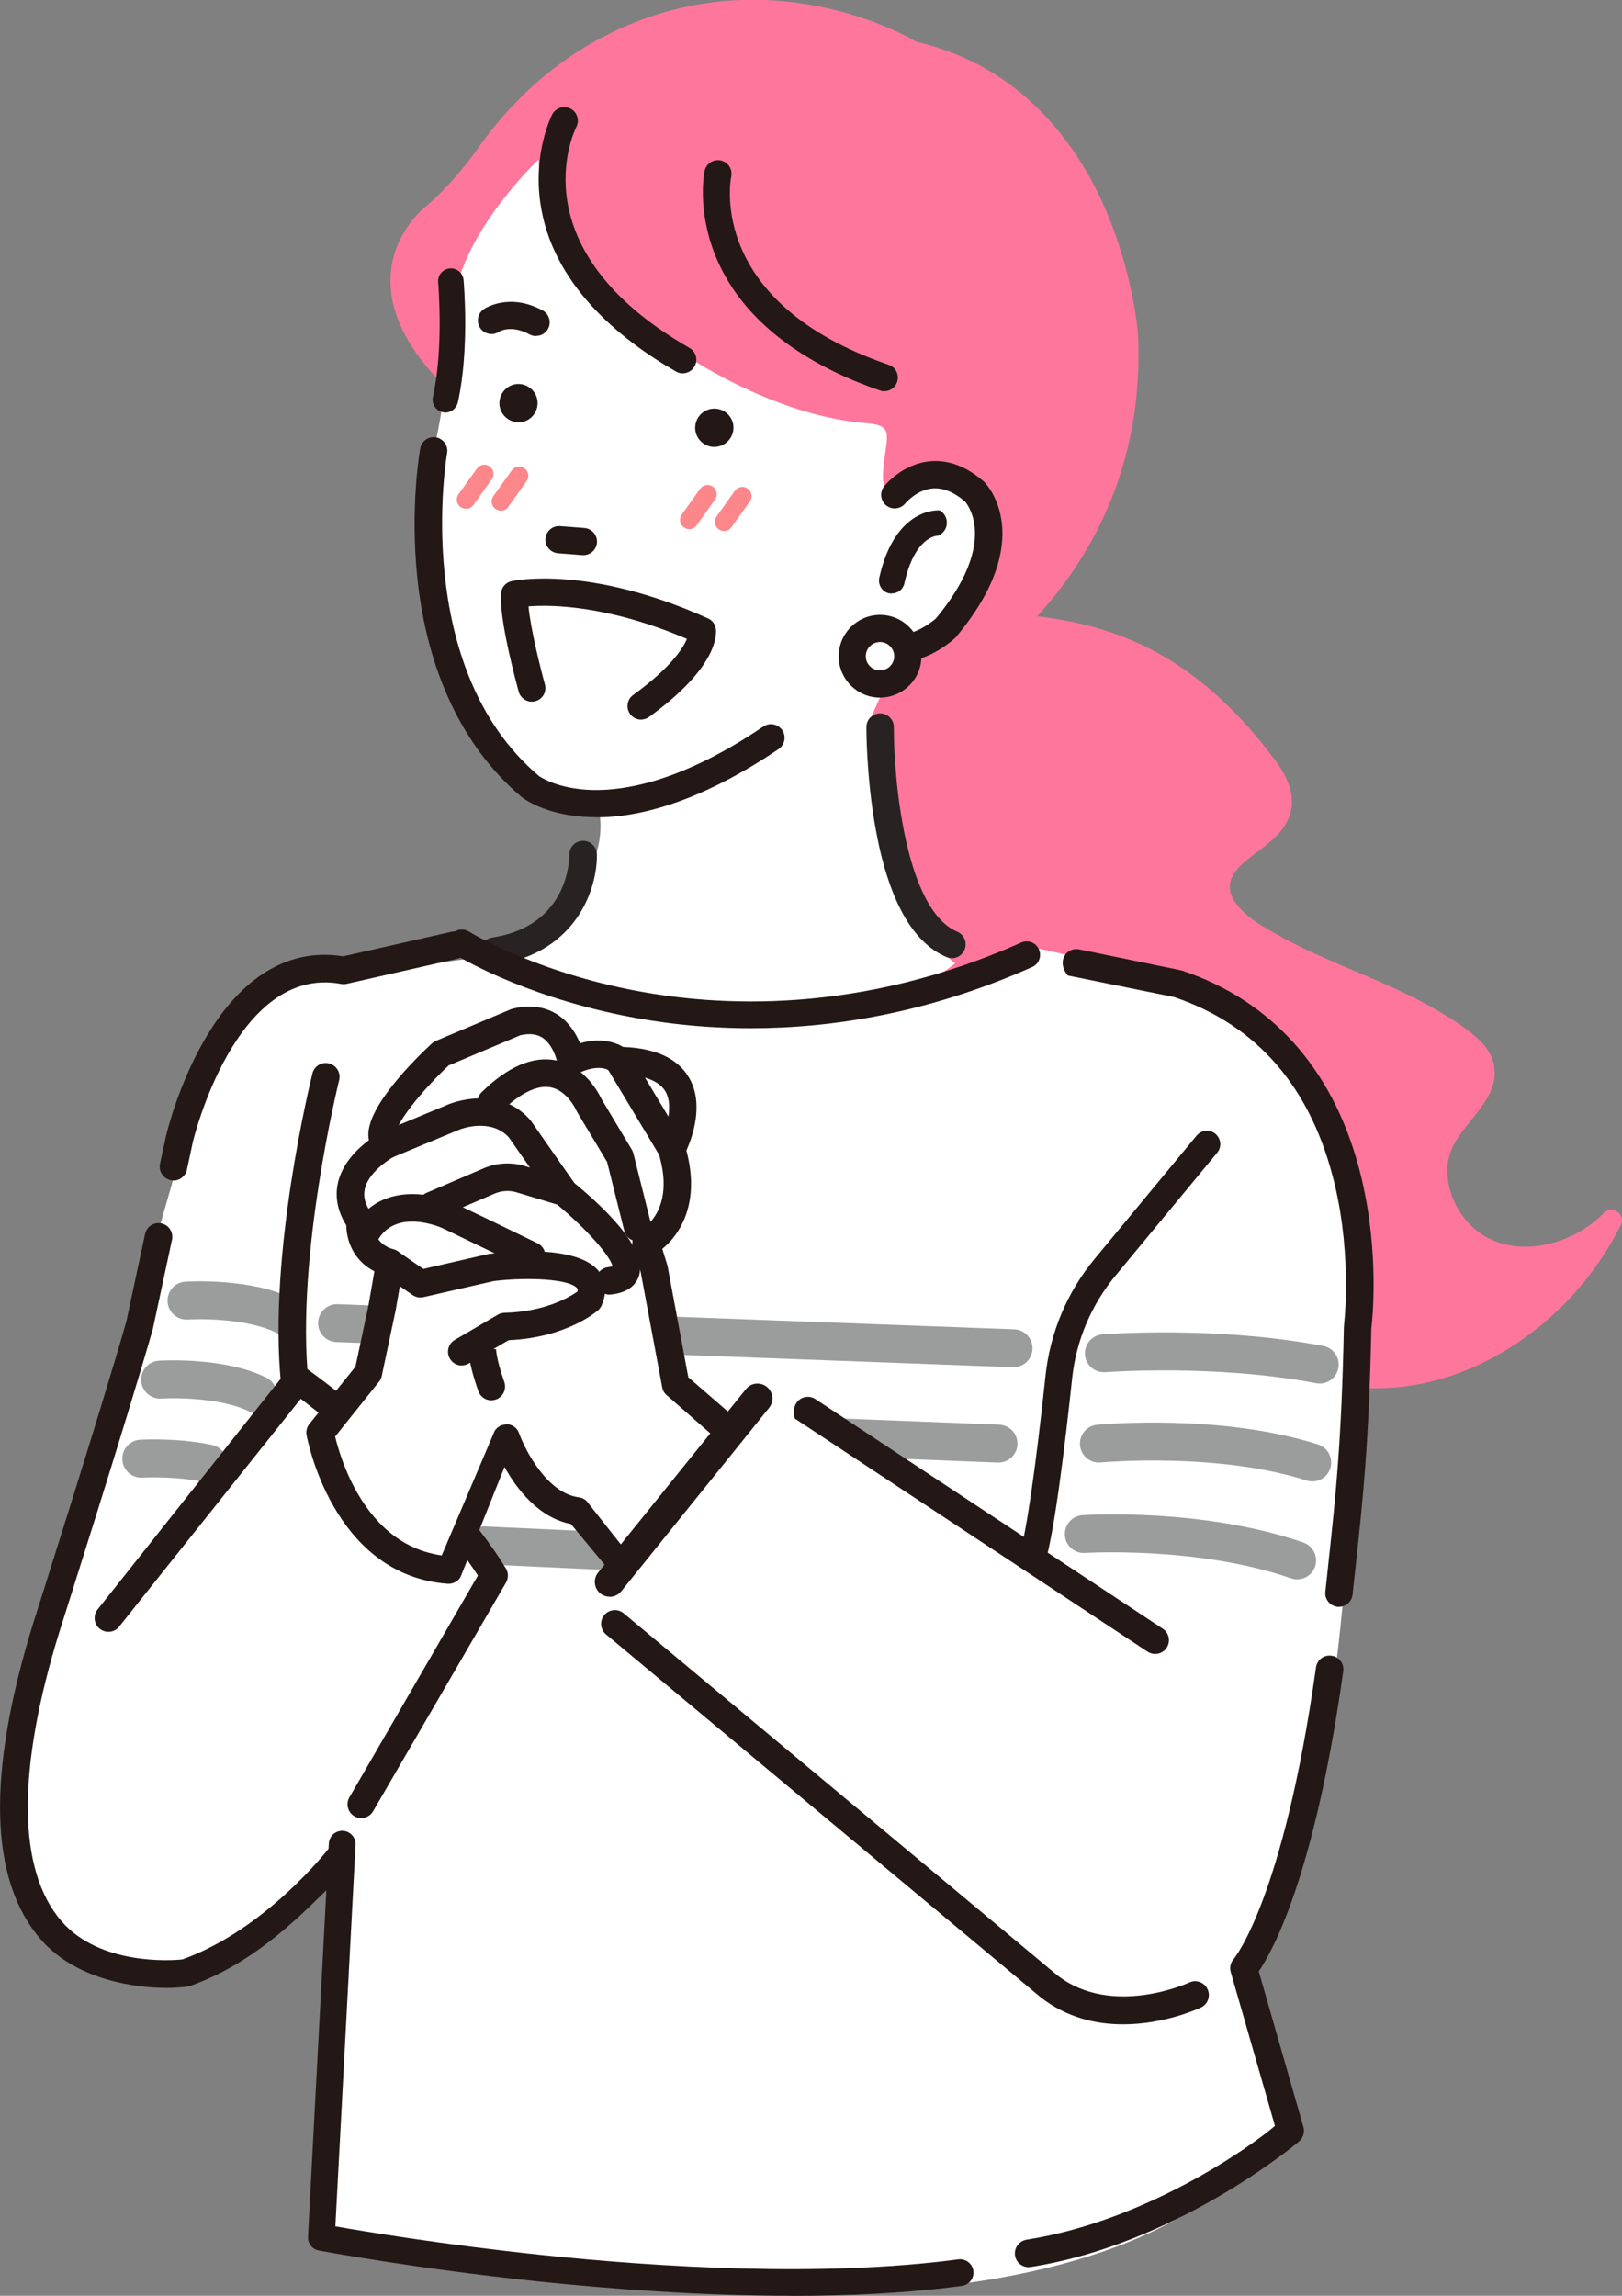 <?xml version="1.0" encoding="UTF-8"?>
<svg id="_レイヤー_2" data-name="レイヤー 2" xmlns="http://www.w3.org/2000/svg" width="154.19" height="218.19" viewBox="0 0 154.19 218.19">
  <rect x="0" y="0" width="154.19" height="218.19" fill="#808080" stroke="none"/>
  <defs>
    <style>
      .cls-1 {
        fill: #ff769d;
      }

      .cls-2 {
        fill: #231815;
      }

      .cls-3 {
        fill: #9b9c9c;
      }

      .cls-4 {
        fill: #fff;
      }

      .cls-5 {
        fill: #fc878b;
      }

      .cls-6 {
        fill: #282322;
      }
    </style>
  </defs>
  <g id="_メイン" data-name="メイン">
    <g>
      <path class="cls-1" d="M152.44,115.31c-.57.57-1.2,1.08-1.89,1.51-2.61,1.65-6.13,2.31-8.99.89-2.46-1.22-4.06-3.96-3.97-6.69.1-3.17,3.23-4.86,4.25-7.66.6-1.64.09-3.26-1.15-4.45-1.3-1.25-2.93-2.24-4.49-3.13-3.17-1.8-6.58-3.1-9.9-4.56-1.66-.73-3.31-1.5-4.9-2.4-1.45-.82-3.11-1.72-4.04-3.16-1.61-2.47,1.45-4.06,3.05-5.38,1-.82,1.91-1.75,2.26-3.03.53-1.9-.5-3.75-1.61-5.21-7.39-9.8-14.91-12.56-22.46-13.47,4.74-5.18,10.2-14.01,9.58-26.81,0-.06-.44-5.89-3.24-12.2-2.59-5.82-7.78-13.25-17.82-15.59-.69-.41-14.27-8.36-29.51-.61-4.69,2.38-8.88,6.06-12.11,10.64-1.15,1.63-3,3.96-5.28,5.85-.03.03-3.2,2.63-3.1,7.02.09,4.4,3.31,8.97,9.56,13.58l36.77,23.64-2.78,4.32c-.12.8-.21,1.6-.26,2.41-.26,4.19.49,8.39,1.51,12.44.91,3.61,2.13,7.13,3.64,10.53,3.06,6.9,7.22,13.25,12.24,18.88,5.02,5.63,10.93,10.51,17.43,14.34,3.59,2.12,7.48,3.9,11.62,4.61,3.74.64,7.57.33,11.16-.89,6.96-2.37,12.78-7.75,16.06-14.29.52-1.04-.83-1.95-1.63-1.15Z"/>
      <path class="cls-4" d="M128.68,115.01c-.72-19.69-22.24-23.14-22.24-23.14l-7.59-1.69c-28.25,12.65-54.08.91-54.08.91l-12.11,1.62s-8.95-1.8-13.91,11.38l-9.28,32.46s-17.71,44.69-1.26,49.75c0,0,8.85,8.43,25.44-9.56l-3.09,35.88c80.52,16.58,90.64-10.58,90.64-10.58l-2.96-14.67c12.64-15.79,10.44-72.37,10.44-72.37Z"/>
      <path class="cls-2" d="M127.29,152.71s-.09,0-.14,0c-.72-.08-1.24-.72-1.16-1.44l.23-2.15c.76-7.02,1.31-12.09,1.53-22.98,0-.05,0-.1.01-.14,0-.06.79-6.38-.87-13.39-2.17-9.15-7.31-15.16-15.28-17.85l-10.1-2.05c-1.11-1.32-.15-2.66,1-2.5l9.58,1.97c.08.02.15.04.23.05,8.84,2.94,14.77,9.8,17.13,19.84,1.68,7.13,1.01,13.39.91,14.18-.23,10.95-.78,16.07-1.55,23.14l-.23,2.15c-.07.67-.64,1.17-1.3,1.17Z"/>
      <path class="cls-2" d="M97.78,215.47c-.63,0-1.19-.46-1.29-1.11-.11-.71.38-1.38,1.09-1.5,11.27-1.76,21.18-8.73,23.62-10.82l-4.22-14.67c-.1-.42.01-.87.3-1.19.04-.04,4.72-5.66,7.82-27.71.1-.72.76-1.22,1.48-1.11.72.1,1.21.76,1.11,1.48-2.73,19.41-6.7,26.57-8.03,28.52l4.26,14.84c.11.46-.04.95-.38,1.27-.48.44-11.83,9.84-25.56,11.98-.07.01-.14.02-.2.02Z"/>
      <path class="cls-2" d="M16.5,112.19c-.09,0-.18,0-.28-.03-.71-.15-1.16-.85-1.01-1.55l.57-2.64c.05-.22,1.13-4.8,3.68-9.18,3.48-6,8.02-8.73,13.16-7.9l10.28-2.33c.71-.17,1.41.26,1.58.97.17.7-.26,1.41-.97,1.58l-10.54,2.39c-.18.04-.36.05-.55.01-10.03-1.86-14.05,14.86-14.09,15.03l-.56,2.62c-.13.61-.67,1.04-1.28,1.04Z"/>
      <path class="cls-2" d="M32.54,175.26c-.46-.11-.95.05-1.27.4-.07.08-5.98,7.72-13.93,10.56-.86.1-7.81.64-11.51-3.65-4.19-4.86-4.25-14.39-.16-27.56.06-.2,6.36-19.94,8.86-28.71,0-.03.02-.06.02-.09l1.8-8.39c.15-.71-.3-1.4-1.01-1.55-.71-.15-1.4.3-1.55,1.01l-1.79,8.35c-2.5,8.75-8.77,28.39-8.83,28.6-4.44,14.31-4.21,24.43.7,30.08,3.46,3.99,9.27,4.62,11.96,4.62,1.16,0,1.92-.12,2.02-.13.08-.01.15-.03.22-.06,6.33-2.22,10.88-7.08,13.52-9.65l1.91-2.9c-.13-.46-.5-.81-.96-.92Z"/>
      <path class="cls-4" d="M43.09,30.32s-.69,7.55-1.86,12.52c0,0-4.68,19.77,9.18,31.91,0,0,3.33,2.21,6.46,2.07,0,0,1.9,5.61-5.56,11.25l-3.07,1.17s1.2,7.64,20.25,8.36c0,0,15.23-.36,22.3-6.04,0,0-8.24-6.01-7.88-23.62l2.84-6.34s6.68-.64,7.41-9.94c0,0,2.84-10.85-7.74-5.68,0,0-1.71,1.96-1.46-1.28.26-3.29,1.17-4.26-1.6-4.48-12.98-1.02-30.88-13.74-31.16-25.06,0,0-8.42,7.91-8.11,15.15Z"/>
      <g>
        <path class="cls-2" d="M55.38,77.55c-3.67-.29-5.57-1.72-5.73-1.85-.01,0-.02-.02-.03-.03-5.55-4.69-8.97-11.91-9.88-20.87-.68-6.7.25-11.96.29-12.18.12-.66.76-1.11,1.42-.99.66.12,1.11.76.99,1.42-.04.24-3.49,20.37,8.74,30.73.13.09,1.85,1.28,5.16,1.36,3.24.08,8.7-.9,16.27-6.04.56-.38,1.32-.23,1.7.33.38.56.23,1.32-.33,1.7-8.37,5.68-14.55,6.74-18.59,6.42Z"/>
        <path class="cls-2" d="M56.69,77.67c-.44,0-.88-.02-1.32-.05-3.68-.29-5.56-1.7-5.77-1.86l-.03-.03c-5.57-4.7-8.99-11.94-9.91-20.92-.68-6.71.25-11.98.29-12.2.06-.34.25-.63.54-.83.28-.2.63-.27.97-.21.7.13,1.17.8,1.04,1.5-.04.2-3.46,20.35,8.72,30.67.18.13,1.86,1.26,5.11,1.34,3.23.08,8.67-.9,16.23-6.03.29-.19.63-.27.97-.2.34.06.63.26.83.54.19.29.27.63.2.97-.07.34-.26.63-.54.83-4.45,3.02-10.95,6.49-17.31,6.49ZM55.38,77.48c3.72.29,9.95-.58,18.54-6.41.25-.17.43-.43.48-.74.06-.3,0-.61-.18-.86-.17-.25-.43-.43-.74-.48-.3-.06-.61,0-.86.18-7.32,4.96-12.66,6.06-15.95,6.06-.12,0-.24,0-.36,0-3.29-.08-5.01-1.24-5.19-1.37-12.24-10.37-8.8-30.6-8.77-30.8.11-.63-.3-1.23-.93-1.34-.3-.06-.61.01-.86.19-.25.18-.42.44-.48.74-.04.22-.97,5.47-.29,12.16.91,8.95,4.32,16.15,9.86,20.83l.03.03c.08.06,1.99,1.54,5.69,1.83h0Z"/>
      </g>
      <g>
        <path class="cls-2" d="M46.62,31.67c-.36-.03-.7-.21-.91-.53-.38-.56-.24-1.32.32-1.7.1-.07,2.37-1.58,5.51.13.59.32.81,1.06.49,1.66-.32.59-1.06.81-1.66.49-1.82-.98-2.95-.27-2.97-.26-.24.16-.52.23-.79.21Z"/>
        <path class="cls-2" d="M50.96,31.94c-.21,0-.42-.05-.62-.16-1.77-.96-2.88-.27-2.89-.26-.24.17-.54.25-.83.22h0c-.39-.03-.74-.23-.97-.56-.4-.59-.25-1.39.34-1.8.1-.07,2.41-1.6,5.59.12.3.16.53.44.62.77.1.33.06.68-.1.98s-.44.52-.77.62c-.12.04-.25.05-.37.05ZM48.53,31.13c.49,0,1.13.12,1.88.53.27.15.58.18.88.09.29-.09.54-.28.68-.56.15-.27.18-.58.09-.88-.09-.29-.28-.54-.56-.68-3.1-1.68-5.35-.19-5.44-.13-.52.36-.66,1.08-.3,1.6.2.29.51.47.86.5.26.02.52-.05.74-.2,0,0,.43-.27,1.16-.27Z"/>
      </g>
      <g>
        <path class="cls-2" d="M69.64,40.78c-.08.96-.92,1.68-1.88,1.61-.96-.08-1.68-.92-1.61-1.88.08-.96.92-1.68,1.88-1.61s1.68.92,1.61,1.88Z"/>
        <path class="cls-2" d="M67.9,42.47s-.1,0-.14,0c-1-.08-1.75-.96-1.67-1.96.08-1,.96-1.75,1.96-1.67.48.04.93.26,1.24.63.32.37.47.84.43,1.32-.08.95-.87,1.68-1.81,1.68ZM67.9,38.97c-.87,0-1.6.67-1.67,1.55-.07.92.62,1.73,1.54,1.8.93.07,1.73-.62,1.8-1.54.04-.45-.11-.88-.4-1.22-.29-.34-.7-.55-1.14-.58-.04,0-.09,0-.13,0Z"/>
      </g>
      <g>
        <path class="cls-2" d="M55.36,52.68l-2.32-.18c-.67-.05-1.18-.64-1.12-1.31.05-.67.64-1.18,1.31-1.12l2.32.18c.67.05,1.18.64,1.12,1.31-.05.67-.64,1.18-1.31,1.12Z"/>
        <path class="cls-2" d="M55.46,52.76s-.07,0-.1,0l-2.32-.18c-.71-.06-1.24-.68-1.19-1.39.06-.71.68-1.24,1.39-1.19l2.32.18c.71.06,1.24.68,1.19,1.39-.03.34-.19.66-.45.88-.24.2-.53.31-.84.31ZM53.13,50.13c-.59,0-1.1.46-1.15,1.06-.05.63.42,1.19,1.06,1.24l2.32.18h0c.31.02.6-.07.84-.27.23-.2.38-.48.4-.79.05-.63-.42-1.19-1.06-1.24l-2.32-.18s-.06,0-.09,0Z"/>
      </g>
      <g>
        <path class="cls-2" d="M60.85,68.32c-.35-.03-.68-.2-.9-.5-.4-.55-.27-1.31.27-1.71,3.64-2.63,4.79-4.51,5.16-5.42-7.7-3.29-13.11-3.29-15.22-3.11.19,2.17,1.16,6,1.57,7.51.18.65-.2,1.32-.85,1.5-.65.18-1.32-.2-1.5-.85-.19-.69-1.87-6.85-1.68-9.32.04-.54.43-.98.96-1.1.29-.07,7.37-1.54,18.62,3.53.38.17.65.53.71.94.08.57.15,3.63-6.32,8.3-.24.18-.53.25-.81.23Z"/>
        <path class="cls-2" d="M60.95,68.39s-.07,0-.1,0h0c-.38-.03-.72-.22-.95-.53-.42-.58-.29-1.39.29-1.81,3.56-2.58,4.73-4.42,5.11-5.33-7.63-3.25-13.02-3.25-15.06-3.09.2,2.13,1.11,5.78,1.56,7.42.19.69-.21,1.4-.9,1.59-.33.09-.68.05-.98-.12-.3-.17-.52-.45-.61-.78-.19-.69-1.88-6.86-1.68-9.35.04-.57.45-1.04,1.01-1.16.3-.07,7.39-1.54,18.66,3.54.41.18.69.56.75,1,.08.57.15,3.67-6.35,8.37-.22.16-.49.25-.76.25ZM60.86,68.25c.28.02.54-.06.76-.21,6.43-4.65,6.37-7.68,6.29-8.24-.06-.39-.31-.73-.67-.89-11.23-5.06-18.28-3.59-18.57-3.53-.5.11-.86.53-.9,1.03-.19,2.46,1.48,8.6,1.68,9.3.08.3.27.54.54.7.27.15.58.19.87.11.61-.17.97-.81.8-1.42-.46-1.67-1.38-5.39-1.57-7.52,0-.02,0-.04.02-.05.01-.01.03-.02.05-.03,2-.17,7.48-.21,15.26,3.12.04.01.05.06.04.09-.36.9-1.5,2.8-5.18,5.46-.51.37-.63,1.09-.26,1.61.2.27.51.45.84.47h0Z"/>
      </g>
      <g>
        <path class="cls-2" d="M85.26,62.81c-.84-.07-1.62-.35-2.32-.85-.55-.39-.68-1.16-.29-1.7.39-.55,1.15-.68,1.7-.29,1.77,1.26,4.26-.79,4.65-1.12,5.92-7.14,3.13-10.81,2.8-11.21-1.08-.94-2.14-1.37-3.16-1.28-1.56.13-2.63,1.44-2.64,1.45-.42.52-1.19.61-1.72.19-.53-.42-.62-1.18-.2-1.71.07-.09,1.7-2.12,4.32-2.36,1.74-.16,3.44.49,5.07,1.93.02.02.05.04.07.06.21.21,5.01,5.33-2.71,14.57-.03.04-.07.08-.1.11-.04.04-1.03.95-2.4,1.59-1.07.5-2.1.71-3.06.63Z"/>
        <path class="cls-2" d="M85.65,62.89c-.13,0-.26,0-.39-.02h0c-.85-.07-1.65-.36-2.36-.87-.58-.41-.72-1.22-.3-1.8.2-.28.5-.47.84-.52.34-.06.68.02.96.22,1.75,1.24,4.28-.87,4.56-1.11,5.88-7.08,3.12-10.72,2.79-11.11-1.06-.92-2.11-1.34-3.1-1.26-1.52.13-2.58,1.41-2.59,1.42-.45.55-1.26.64-1.81.2-.55-.44-.65-1.25-.21-1.81.07-.09,1.72-2.15,4.37-2.39,1.75-.16,3.48.49,5.13,1.94.02.02.05.04.07.07.21.22,5.05,5.38-2.71,14.67-.04.04-.07.08-.11.12,0,0-1.02.95-2.42,1.6-.94.43-1.84.65-2.7.65ZM83.65,59.81c-.06,0-.13,0-.19.02-.3.05-.57.22-.75.47-.37.52-.25,1.24.27,1.61.69.49,1.46.78,2.29.84h0c.95.08,1.96-.14,3.02-.62,1.38-.64,2.37-1.56,2.38-1.57.04-.03.07-.07.1-.1,7.68-9.19,2.92-14.27,2.71-14.48-.02-.02-.04-.04-.06-.06-1.62-1.42-3.31-2.07-5.02-1.91-2.59.24-4.2,2.25-4.27,2.34-.39.49-.3,1.22.19,1.61.49.39,1.22.31,1.62-.18.01-.01,1.11-1.34,2.69-1.47,1.03-.09,2.12.35,3.22,1.3.35.41,3.17,4.13-2.79,11.31-.21.18-.93.78-1.83,1.18-1.17.52-2.15.5-2.91-.05-.2-.14-.43-.21-.67-.21Z"/>
      </g>
      <g>
        <path class="cls-2" d="M51.03,38.44c-.08.96-.92,1.68-1.88,1.61-.96-.08-1.68-.92-1.61-1.88.08-.96.92-1.68,1.88-1.61.96.08,1.68.92,1.61,1.88Z"/>
        <path class="cls-2" d="M49.29,40.12s-.1,0-.14,0c-.48-.04-.93-.26-1.24-.63-.32-.37-.47-.84-.43-1.32.04-.48.26-.92.63-1.24.37-.32.84-.47,1.32-.43,1,.08,1.75.96,1.67,1.96-.08.95-.87,1.68-1.81,1.68ZM49.29,36.63c-.4,0-.78.14-1.09.4-.34.29-.55.7-.58,1.14-.04.45.11.88.4,1.22.29.34.7.55,1.14.58.45.03.88-.11,1.22-.4.34-.29.55-.7.58-1.14h.07s-.07,0-.07,0c.07-.92-.62-1.73-1.54-1.8-.05,0-.09,0-.13,0Z"/>
      </g>
      <g>
        <path class="cls-2" d="M64.81,35.4c-.17-.01-.35-.07-.51-.16-5.29-3.04-11.81-8.29-12.88-16.06-.65-4.74,1.06-8.13,1.13-8.27.31-.6,1.05-.84,1.65-.53.6.31.84,1.04.53,1.64-.25.49-5.63,11.68,10.79,21.1.59.34.79,1.08.45,1.67-.24.42-.7.65-1.16.61Z"/>
        <path class="cls-2" d="M64.9,35.48s-.07,0-.1,0h0c-.19-.02-.37-.07-.54-.17-5.3-3.04-11.85-8.31-12.91-16.12-.65-4.76,1.07-8.17,1.14-8.31.16-.31.43-.53.75-.64.33-.11.68-.08.99.08.63.32.88,1.1.56,1.74-.24.47-5.6,11.62,10.76,21.01.3.17.51.45.6.78.09.33.05.68-.13.98-.23.4-.66.65-1.12.65ZM64.81,35.33c.45.03.87-.19,1.09-.58.15-.27.19-.58.11-.87-.08-.3-.27-.54-.54-.7-16.47-9.45-11.05-20.72-10.81-21.19.29-.56.06-1.26-.5-1.55-.27-.14-.58-.17-.88-.07-.29.09-.53.3-.67.57-.07.14-1.77,3.51-1.13,8.23,1.06,7.75,7.57,12.99,12.84,16.01.15.09.31.14.48.15h0Z"/>
      </g>
      <g>
        <path class="cls-2" d="M83.97,37.11c-.1,0-.2-.03-.3-.06-5.52-1.89-12.72-5.64-15.6-12.76-1.76-4.34-1.05-7.87-1.02-8.01.14-.66.79-1.08,1.45-.95.66.14,1.08.78.95,1.44-.1.5-2.19,12.08,15.02,17.97.64.22.98.91.76,1.55-.18.54-.71.87-1.25.82Z"/>
        <path class="cls-2" d="M84.07,37.18s-.07,0-.1,0h0c-.11,0-.21-.03-.32-.07-5.54-1.9-12.75-5.66-15.64-12.8-1.77-4.38-1.06-7.91-1.03-8.06.15-.7.83-1.15,1.53-1,.7.14,1.15.83,1,1.53-.1.49-2.18,12.02,14.97,17.89.33.11.59.34.74.65.15.31.17.66.06.99-.18.53-.67.87-1.22.87ZM68.25,15.36c-.53,0-1.02.37-1.13.92-.03.15-.74,3.63,1.02,7.97,2.87,7.1,10.04,10.84,15.55,12.72.09.03.19.05.28.06h0c.53.04,1.01-.28,1.18-.78.1-.29.08-.6-.06-.88-.14-.28-.37-.48-.66-.58-17.26-5.91-15.16-17.56-15.06-18.05.13-.62-.27-1.23-.89-1.36-.08-.02-.16-.02-.23-.02Z"/>
      </g>
      <g>
        <path class="cls-4" d="M86.29,62.58c-.11,1.45-1.39,2.54-2.84,2.42-1.45-.11-2.54-1.39-2.42-2.84.11-1.45,1.39-2.54,2.84-2.42,1.45.11,2.54,1.39,2.42,2.84Z"/>
        <g>
          <path class="cls-2" d="M83.35,66.22c-2.12-.17-3.71-2.03-3.55-4.15.17-2.12,2.03-3.71,4.15-3.55,2.12.17,3.71,2.03,3.55,4.15-.17,2.12-2.03,3.71-4.15,3.55ZM83.77,60.96c-.78-.06-1.46.52-1.52,1.3-.06.78.52,1.46,1.3,1.52.78.06,1.46-.52,1.52-1.3.06-.78-.52-1.46-1.3-1.52Z"/>
          <path class="cls-2" d="M83.66,66.3c-.1,0-.21,0-.31-.01-2.16-.17-3.78-2.07-3.61-4.23.17-2.16,2.08-3.78,4.23-3.61,2.16.17,3.78,2.07,3.61,4.23-.08,1.05-.57,2-1.37,2.68-.72.61-1.61.94-2.55.94ZM83.65,58.58c-.9,0-1.76.32-2.46.91-.77.66-1.24,1.58-1.32,2.58-.08,1.01.24,1.99.9,2.76.66.77,1.58,1.24,2.58,1.32,1.01.08,1.99-.24,2.76-.9.77-.66,1.24-1.58,1.32-2.58.08-1.01-.24-1.99-.9-2.76-.66-.77-1.58-1.24-2.58-1.32-.1,0-.2-.01-.3-.01ZM83.66,63.86s-.08,0-.12,0c-.4-.03-.76-.21-1.01-.52-.26-.3-.38-.69-.35-1.08.06-.82.78-1.43,1.6-1.37.82.06,1.43.78,1.37,1.6-.06.78-.71,1.37-1.48,1.37ZM83.65,61.02c-.7,0-1.29.54-1.34,1.24-.03.36.08.71.32.98.23.27.56.44.92.47.04,0,.07,0,.11,0,.7,0,1.29-.54,1.34-1.24.06-.74-.5-1.39-1.24-1.45-.04,0-.07,0-.11,0Z"/>
        </g>
      </g>
      <g>
        <path class="cls-2" d="M42.24,39.12c-.05,0-.11-.01-.16-.02-.62-.14-1-.75-.86-1.37,1.05-4.63.51-10.85.5-10.92-.06-.63.41-1.19,1.04-1.24.63-.06,1.19.41,1.24,1.04.02.27.58,6.65-.55,11.63-.13.56-.65.93-1.2.89Z"/>
        <path class="cls-2" d="M42.33,39.2s-.06,0-.09,0h0c-.06,0-.12-.01-.17-.03-.65-.15-1.07-.8-.92-1.45,1.03-4.55.52-10.64.5-10.89-.03-.32.07-.64.28-.89.21-.25.5-.4.82-.43.67-.06,1.26.43,1.32,1.1.02.27.58,6.65-.55,11.65-.13.55-.63.95-1.19.95ZM42.24,39.05c.52.04,1.01-.32,1.13-.83,1.13-4.98.57-11.34.55-11.6-.05-.59-.57-1.03-1.16-.97-.29.03-.54.16-.73.38-.18.22-.27.5-.25.78.02.26.53,6.37-.5,10.94-.13.58.23,1.15.81,1.28.05.01.1.02.15.02h0Z"/>
      </g>
      <g>
        <path class="cls-2" d="M84.67,56.34c-.06,0-.13-.02-.19-.03-.61-.15-.96-.8-.82-1.41,1.48-6.58,5.47-6.34,5.64-6.33h0c.85.49.84,1.73-.01,2.21l-.13.07c-.09,0-2.26.02-3.27,4.59-.13.56-.65.94-1.21.89Z"/>
        <path class="cls-2" d="M84.76,56.41s-.06,0-.09,0h0c-.07,0-.14-.02-.2-.03-.63-.16-1.03-.83-.88-1.49,1.49-6.64,5.55-6.4,5.72-6.38.01,0,.02,0,.03,0,.42.25.67.68.67,1.17,0,.49-.26.92-.68,1.16l-.13.07s-.02,0-.03,0h0c-.14,0-2.21.08-3.2,4.54-.12.56-.62.95-1.19.95ZM84.68,56.27c.53.05,1.02-.32,1.13-.84.99-4.45,3.08-4.64,3.32-4.65l.12-.07c.38-.21.61-.6.61-1.04,0-.43-.21-.82-.58-1.04-.32-.02-4.11-.11-5.55,6.28-.13.59.21,1.18.77,1.32.06.02.12.03.18.03h0Z"/>
      </g>
      <path class="cls-6" d="M46.99,91.7c-.64,0-1.19-.46-1.29-1.11-.11-.71.38-1.38,1.1-1.49,7.34-1.12,7.32-7.59,7.32-7.86-.01-.72.56-1.32,1.28-1.33,0,0,.02,0,.03,0,.71,0,1.29.56,1.31,1.27.07,3.12-1.82,9.33-9.54,10.51-.07.01-.13.02-.2.02Z"/>
      <path class="cls-6" d="M90.49,91.06c-.17,0-.34-.03-.51-.1-3.3-1.4-5.58-5.58-6.78-12.41-.85-4.85-.84-9.27-.84-9.45,0-.72.59-1.3,1.31-1.3h0c.72,0,1.31.59,1.3,1.31-.02,4.68,1.03,17.31,6.03,19.44.67.28.97,1.05.69,1.72-.21.5-.7.8-1.2.8Z"/>
      <path class="cls-2" d="M71.38,97.72c-4.71,0-8.86-.53-12.27-1.23-9.74-1.99-15.63-5.64-15.88-5.79-.6-.37-.78-1.16-.4-1.76.37-.6,1.16-.78,1.76-.4.06.04,5.83,3.59,15.15,5.48,8.58,1.74,22.02,2.38,37.34-4.44.64-.29,1.4,0,1.68.65.29.64,0,1.4-.65,1.68-9.9,4.4-19.06,5.81-26.73,5.81Z"/>
      <path class="cls-2" d="M98.15,149.36c-.12,0-.24-.02-.36-.05-.67-.2-1.06-.91-.86-1.58.66-2.24,1.53-8.27,2.46-16.99.44-4.1,2.05-7.94,4.68-11.11l9.68-11.7c.45-.54,1.25-.62,1.79-.17.54.45.62,1.25.17,1.79l-9.68,11.7c-2.3,2.79-3.73,6.16-4.11,9.75-.67,6.27-1.65,14.39-2.55,17.44-.16.55-.67.91-1.22.91Z"/>
      <path class="cls-2" d="M75.22,218.19c-8.64,0-17.19-.65-23.93-1.35-11.93-1.25-20.89-2.94-20.98-2.95-.63-.12-1.07-.68-1.03-1.32l1.98-37.37c.04-.7.64-1.24,1.34-1.2.7.04,1.24.64,1.2,1.34l-1.92,36.25c2.72.48,10.27,1.74,19.7,2.73,10.89,1.14,26.59,2.13,39.52.41.7-.09,1.34.4,1.43,1.09.09.7-.4,1.34-1.09,1.43-5.14.69-10.7.95-16.22.95Z"/>
      <path class="cls-5" d="M65.52,50.28c-.18,0-.35-.05-.51-.16-.39-.28-.49-.83-.2-1.22l1.74-2.44c.28-.39.83-.49,1.22-.2.39.28.49.83.2,1.22l-1.74,2.44c-.17.24-.44.37-.71.37Z"/>
      <path class="cls-5" d="M68.83,50.46c-.18,0-.35-.05-.51-.16-.39-.28-.49-.83-.2-1.22l1.74-2.44c.28-.39.83-.49,1.22-.2.39.28.49.83.2,1.22l-1.74,2.44c-.17.24-.44.37-.71.37Z"/>
      <path class="cls-5" d="M44.3,48.35c-.18,0-.35-.05-.51-.16-.39-.28-.49-.83-.2-1.22l1.74-2.44c.28-.39.83-.49,1.22-.2.39.28.49.83.2,1.22l-1.74,2.44c-.17.24-.44.37-.71.37Z"/>
      <path class="cls-5" d="M47.61,48.53c-.18,0-.35-.05-.51-.16-.39-.28-.49-.83-.2-1.22l1.74-2.44c.28-.39.83-.49,1.22-.2.39.28.49.83.2,1.22l-1.74,2.44c-.17.24-.44.37-.71.37Z"/>
      <path class="cls-3" d="M96.35,129.94s-.05,0-.07,0l-64.31-2.39c-.99-.04-1.77-.87-1.73-1.87.04-.97.83-1.73,1.8-1.73.02,0,.05,0,.07,0l64.31,2.39c.99.04,1.77.87,1.73,1.87-.04.97-.84,1.73-1.8,1.73Z"/>
      <path class="cls-3" d="M92.89,150.82s-.06,0-.08,0l-46.89-2.15c-.99-.05-1.76-.89-1.72-1.88.05-.99.88-1.77,1.88-1.72l46.89,2.15c.99.05,1.76.89,1.72,1.88-.04.97-.84,1.72-1.8,1.72Z"/>
      <path class="cls-3" d="M94.92,139s-.05,0-.07,0l-46.66-1.83c-.99-.04-1.77-.88-1.73-1.87.04-.99.86-1.76,1.87-1.73l46.66,1.83c.99.04,1.77.88,1.73,1.87-.04.97-.84,1.73-1.8,1.73Z"/>
      <path class="cls-3" d="M125.46,131.49c-.11,0-.23-.01-.34-.03-9.65-1.84-19.94-1.05-20.04-1.05-.99.08-1.86-.66-1.94-1.65-.08-.99.66-1.86,1.65-1.94.44-.04,10.86-.83,21,1.1.98.19,1.62,1.13,1.43,2.11-.16.86-.92,1.46-1.77,1.46Z"/>
      <path class="cls-3" d="M124.74,140.79c-.18,0-.37-.03-.55-.09-8.48-2.71-19.45-1.72-19.56-1.71-.99.09-1.87-.63-1.96-1.62-.09-.99.63-1.87,1.62-1.96.48-.05,11.81-1.07,21,1.87.95.3,1.47,1.32,1.17,2.26-.24.77-.95,1.25-1.72,1.25Z"/>
      <path class="cls-3" d="M27.03,126.84c-.27,0-.55-.06-.8-.19-2.58-1.29-6.93-1.34-8.39-1.24-.98.06-1.85-.69-1.91-1.69-.06-.99.69-1.85,1.69-1.91.25-.02,6.26-.37,10.22,1.62.89.45,1.25,1.53.81,2.42-.32.63-.95,1-1.61,1Z"/>
      <path class="cls-3" d="M24.52,134.35c-.27,0-.55-.06-.8-.19-2.58-1.29-6.93-1.34-8.39-1.24-.98.06-1.85-.69-1.91-1.69-.06-.99.69-1.85,1.69-1.91.25-.02,6.26-.37,10.22,1.62.89.45,1.25,1.53.81,2.42-.32.63-.95,1-1.61,1Z"/>
      <path class="cls-3" d="M19.77,140.89c-.12,0-.25-.01-.37-.04-2.83-.59-5.83-.42-5.86-.42-.99.06-1.85-.69-1.91-1.69-.06-.99.69-1.85,1.69-1.91.14,0,3.5-.21,6.82.49.97.2,1.6,1.16,1.39,2.13-.18.85-.93,1.43-1.76,1.43Z"/>
      <path class="cls-2" d="M28.02,132.73c-.66,0-1.23-.5-1.3-1.17-1.27-12.31,2.81-28.84,2.98-29.54.17-.7.88-1.13,1.59-.95.7.18,1.13.89.95,1.59-.04.17-4.15,16.79-2.92,28.64.07.72-.45,1.36-1.17,1.44-.05,0-.09,0-.14,0Z"/>
      <path class="cls-3" d="M123.31,150.1c-.2,0-.39-.03-.59-.1-8.84-3.06-19.47-2.42-19.58-2.41-.98.07-1.85-.69-1.91-1.68-.06-.99.69-1.85,1.68-1.91.46-.03,11.45-.7,20.99,2.6.94.33,1.44,1.35,1.11,2.29-.26.75-.96,1.21-1.7,1.21Z"/>
      <path class="cls-2" d="M34.34,172.79c-.24,0-.48-.06-.69-.2-.61-.38-.8-1.19-.42-1.8l12.2-21.05c-4.99-7.71-13.48-14.19-16.84-16.8l-17.22,21.6c-.42.59-1.24.72-1.83.3-.59-.42-.72-1.24-.3-1.83l10.65-13.42,7.36-9.27c.2-.28.51-.48.86-.53.35-.05.7.03.98.24.61.45,13.03,9.23,19,19.03.26.42.25.95,0,1.37l-12.64,21.74c-.25.4-.68.62-1.11.62Z"/>
      <g>
        <path class="cls-4" d="M70.7,137.18l-6.47-5.57-2.06-11.06-.75-2.44s4.5-2.15,2.44-8.9c0,0,4.5-8.29-5.06-8.43,0,0-1.5-1.41-4.5.09,0,0-.75-4.87-5.25-3.75l-7.12,3s-7.68,7.12-5.06,8.62c0,0-5.76,3-2.62,7.31,0,0-.37,3,2.81,3.93l-.75,4.31-1.31,6.18-4.57,5.64s2.11,12.32,12.23,13.07l5.46-12.53s2.25,6.37,6.75,6.93l6.47,7.82s7.87-11.43,9.37-14.24Z"/>
        <path class="cls-2" d="M61.48,152.72c-.23.03-.44-.02-.71-.04l-6.5-7.84c-3.09-.6-5.17-3.37-6.31-5.42l-4.19,10.48c-.26.41-.73.65-1.21.62-11.01-.82-13.4-14.02-13.42-14.15-.07-.4.05-.8.32-1.1l4.33-5.38,1.24-5.84.56-3.22c-2.08-1.08-2.66-3.06-2.67-4.38-1.04-1.64-1.01-3.1-.79-4.06.44-1.87,1.88-3.24,2.94-4.03-.02-.08-.03-.17-.04-.26-.32-2.81,4.52-7.54,6.01-8.92.11-.1.24-.19.38-.25l7.12-3c.06-.02.12-.04.18-.06,2.06-.52,3.48.03,4.31.58,1.1.73,1.74,1.81,2.11,2.7,1.85-.53,3.27-.15,4.09.35,3.1.12,5.21,1.1,6.27,2.92,1.47,2.5.3,5.7-.25,6.93,1.32,4.91-.56,7.95-2.29,9.34l.46,1.49s.02.1.04.15l1.97,10.56,6.07,5.26c.51.39.66,1.09.36,1.65-1.52,2.84-9.12,13.9-9.45,14.37-.21.31-.56.52-.93.56ZM48.12,135.36s.09,0,.14,0c.5.05.93.39,1.09.87.56,1.56,2.66,5.69,5.67,6.07.27.03.52.15.73.34l5.36,6.79c1.83-2.68,6.12-8.99,7.89-11.91l-5.56-4.87c-.26-.2-.43-.48-.49-.8l-2.05-10.98-.73-2.36c-.19-.62.1-1.29.69-1.57.13-.07,3.43-1.82,1.75-7.34-.1-.34-.07-.7.1-1.01.45-.84,1.43-3.36.54-4.87-.77-1.3-2.85-1.61-4.47-1.63-.36,0-.63-.09-.88-.35h0s-.96-.72-3.02.31c-.37.19-.81.18-1.19,0-.37-.19-.63-.55-.69-.96-.08-.47-.49-1.84-1.42-2.46-.55-.36-1.25-.44-2.12-.24l-6.81,2.87c-2.66,2.5-4.96,5.46-5.02,6.44.34.26.54.67.53,1.09-.02.47-.27.91-.69,1.13-.66.35-2.45,1.58-2.79,3.07-.17.74.03,1.5.63,2.31.2.27.28.6.24.93-.03.31-.09,1.94,1.89,2.52.64.19,1.03.83.92,1.48l-.75,4.31-1.32,6.23c-.05.23-.15.44-.31.61l-4.12,5.15c.24,1.01.85,3.15,2.07,5.29,2,3.5,4.7,5.52,8.06,6.01l5.03-11.83c.24-.39.66-.62,1.11-.62Z"/>
      </g>
      <path class="cls-2" d="M46.71,133.09c-.54,0-1.05-.34-1.24-.88-.99-2.81-.96-3.99-.9-4.36l2.59.39s0-.02,0-.07c0,0-.03.87.78,3.17.24.68-.12,1.43-.8,1.67-.14.05-.29.07-.43.07Z"/>
      <path class="cls-2" d="M57.95,123.04c-.66,0-1.23-.5-1.3-1.17-.08-.72.45-1.36,1.16-1.44.2-.02.33-.05.42-.08-.21-1-2.59-3.66-5.27-5.87l-3.85-1.16c-.69-.21-1.43-.16-2.09.12l-5.43,2.33c-.66.29-1.43-.02-1.72-.69-.28-.66.02-1.43.69-1.72l5.43-2.33c1.22-.52,2.6-.6,3.87-.22l4.1,1.23c.16.05.32.13.45.24,2.71,2.2,7.13,6.28,6.35,8.92-.22.73-.86,1.64-2.68,1.83-.05,0-.09,0-.14,0Z"/>
      <path class="cls-2" d="M50.51,120.65c-.19,0-.39-.04-.57-.13l-7.86-3.79c-.16-.07-4.41-1.96-6.17,1.15-.36.63-1.16.85-1.78.49-.63-.36-.85-1.16-.49-1.78,2.36-4.16,7.28-3.28,9.56-2.23l2.97,1.41,4.93,2.39c.65.32.92,1.1.61,1.75-.23.47-.69.74-1.18.74Z"/>
      <path class="cls-2" d="M53.6,114.61c-.41,0-.82-.19-1.07-.56l-4.17-5.97c-1.74-1.86-4.55-.78-4.67-.73l-6.31,2.62c-.67.28-1.43-.04-1.71-.71-.28-.67.04-1.43.71-1.71l6.32-2.62c.2-.08,4.69-1.86,7.66,1.46.04.04.07.08.1.12l4.22,6.04c.41.59.27,1.41-.32,1.82-.23.16-.49.24-.75.24Z"/>
      <path class="cls-2" d="M60.62,117.98c-.59,0-1.12-.4-1.27-.99l-1.64-6.56-2.85-4.75c-.03-.05-.06-.11-.08-.16,0-.01-.84-1.87-2.43-2.18-1.28-.25-2.92.55-4.72,2.32-.52.51-1.35.5-1.85-.02-.51-.52-.5-1.35.02-1.85,2.49-2.44,4.88-3.45,7.08-3.01,2.69.54,4.02,3.08,4.27,3.62l2.91,4.86c.07.11.12.23.15.36l1.69,6.75c.17.7-.25,1.41-.95,1.59-.11.03-.21.04-.32.04Z"/>
      <path class="cls-2" d="M43.9,129.78c-.45,0-.89-.23-1.13-.65-.37-.62-.16-1.43.47-1.79l4.08-2.39c.19-.11.41-.17.63-.18,3.9-.1,6.23-1.52,6.94-2.02.03-.12.03-.23-.02-.3-.67-.9-4.71-1.09-7.93-.7l-6.68,1.53c-.36.08-.74.01-1.04-.2l-2.9-2.01c-.59-.41-.74-1.23-.33-1.82.41-.59,1.23-.74,1.82-.33l2.43,1.68,6.18-1.42s.09-.02.13-.02c1.96-.25,8.5-.84,10.42,1.72.38.51.91,1.6.22,3.19-.08.17-.19.33-.33.45-.12.11-2.98,2.61-8.51,2.85l-3.79,2.22c-.21.12-.44.18-.66.18Z"/>
      <polygon class="cls-4" points="102.08 150.61 73.98 132.35 54.86 152.02 82.13 173.38 102.08 150.61"/>
      <path class="cls-2" d="M57.96,151.75c-.31,0-.63-.1-.89-.31-.61-.49-.7-1.38-.21-1.99l14.05-17.43c.49-.61,1.38-.7,1.99-.21.61.49.7,1.38.21,1.99l-14.05,17.43c-.28.35-.69.53-1.1.53Z"/>
      <path class="cls-2" d="M109.81,157.19c-.24,0-.49-.07-.71-.21l-33.54-22.16c-.48-1.68.98-2.48,1.94-1.86l33.02,21.82c.61.39.78,1.2.39,1.81-.25.39-.67.6-1.1.6Z"/>
      <path class="cls-2" d="M63.86,110.53c-.45,0-.88-.23-1.12-.64l-5.06-8.43c-.37-.62-.17-1.42.45-1.8.62-.37,1.42-.17,1.8.45l5.06,8.43c.37.62.17,1.42-.45,1.8-.21.13-.44.19-.67.19Z"/>
      <path class="cls-2" d="M106.77,192.39c-2.53,0-5.36-.61-7.88-2.6l-41.21-34.4c-.58-.43-.71-1.24-.29-1.83.43-.58,1.24-.71,1.83-.29l41.25,34.43c5.22,4.1,12.51.75,12.58.72.65-.31,1.43-.03,1.74.63.31.65.03,1.43-.62,1.74-.22.1-3.45,1.6-7.4,1.6Z"/>
    </g>
  </g>
</svg>